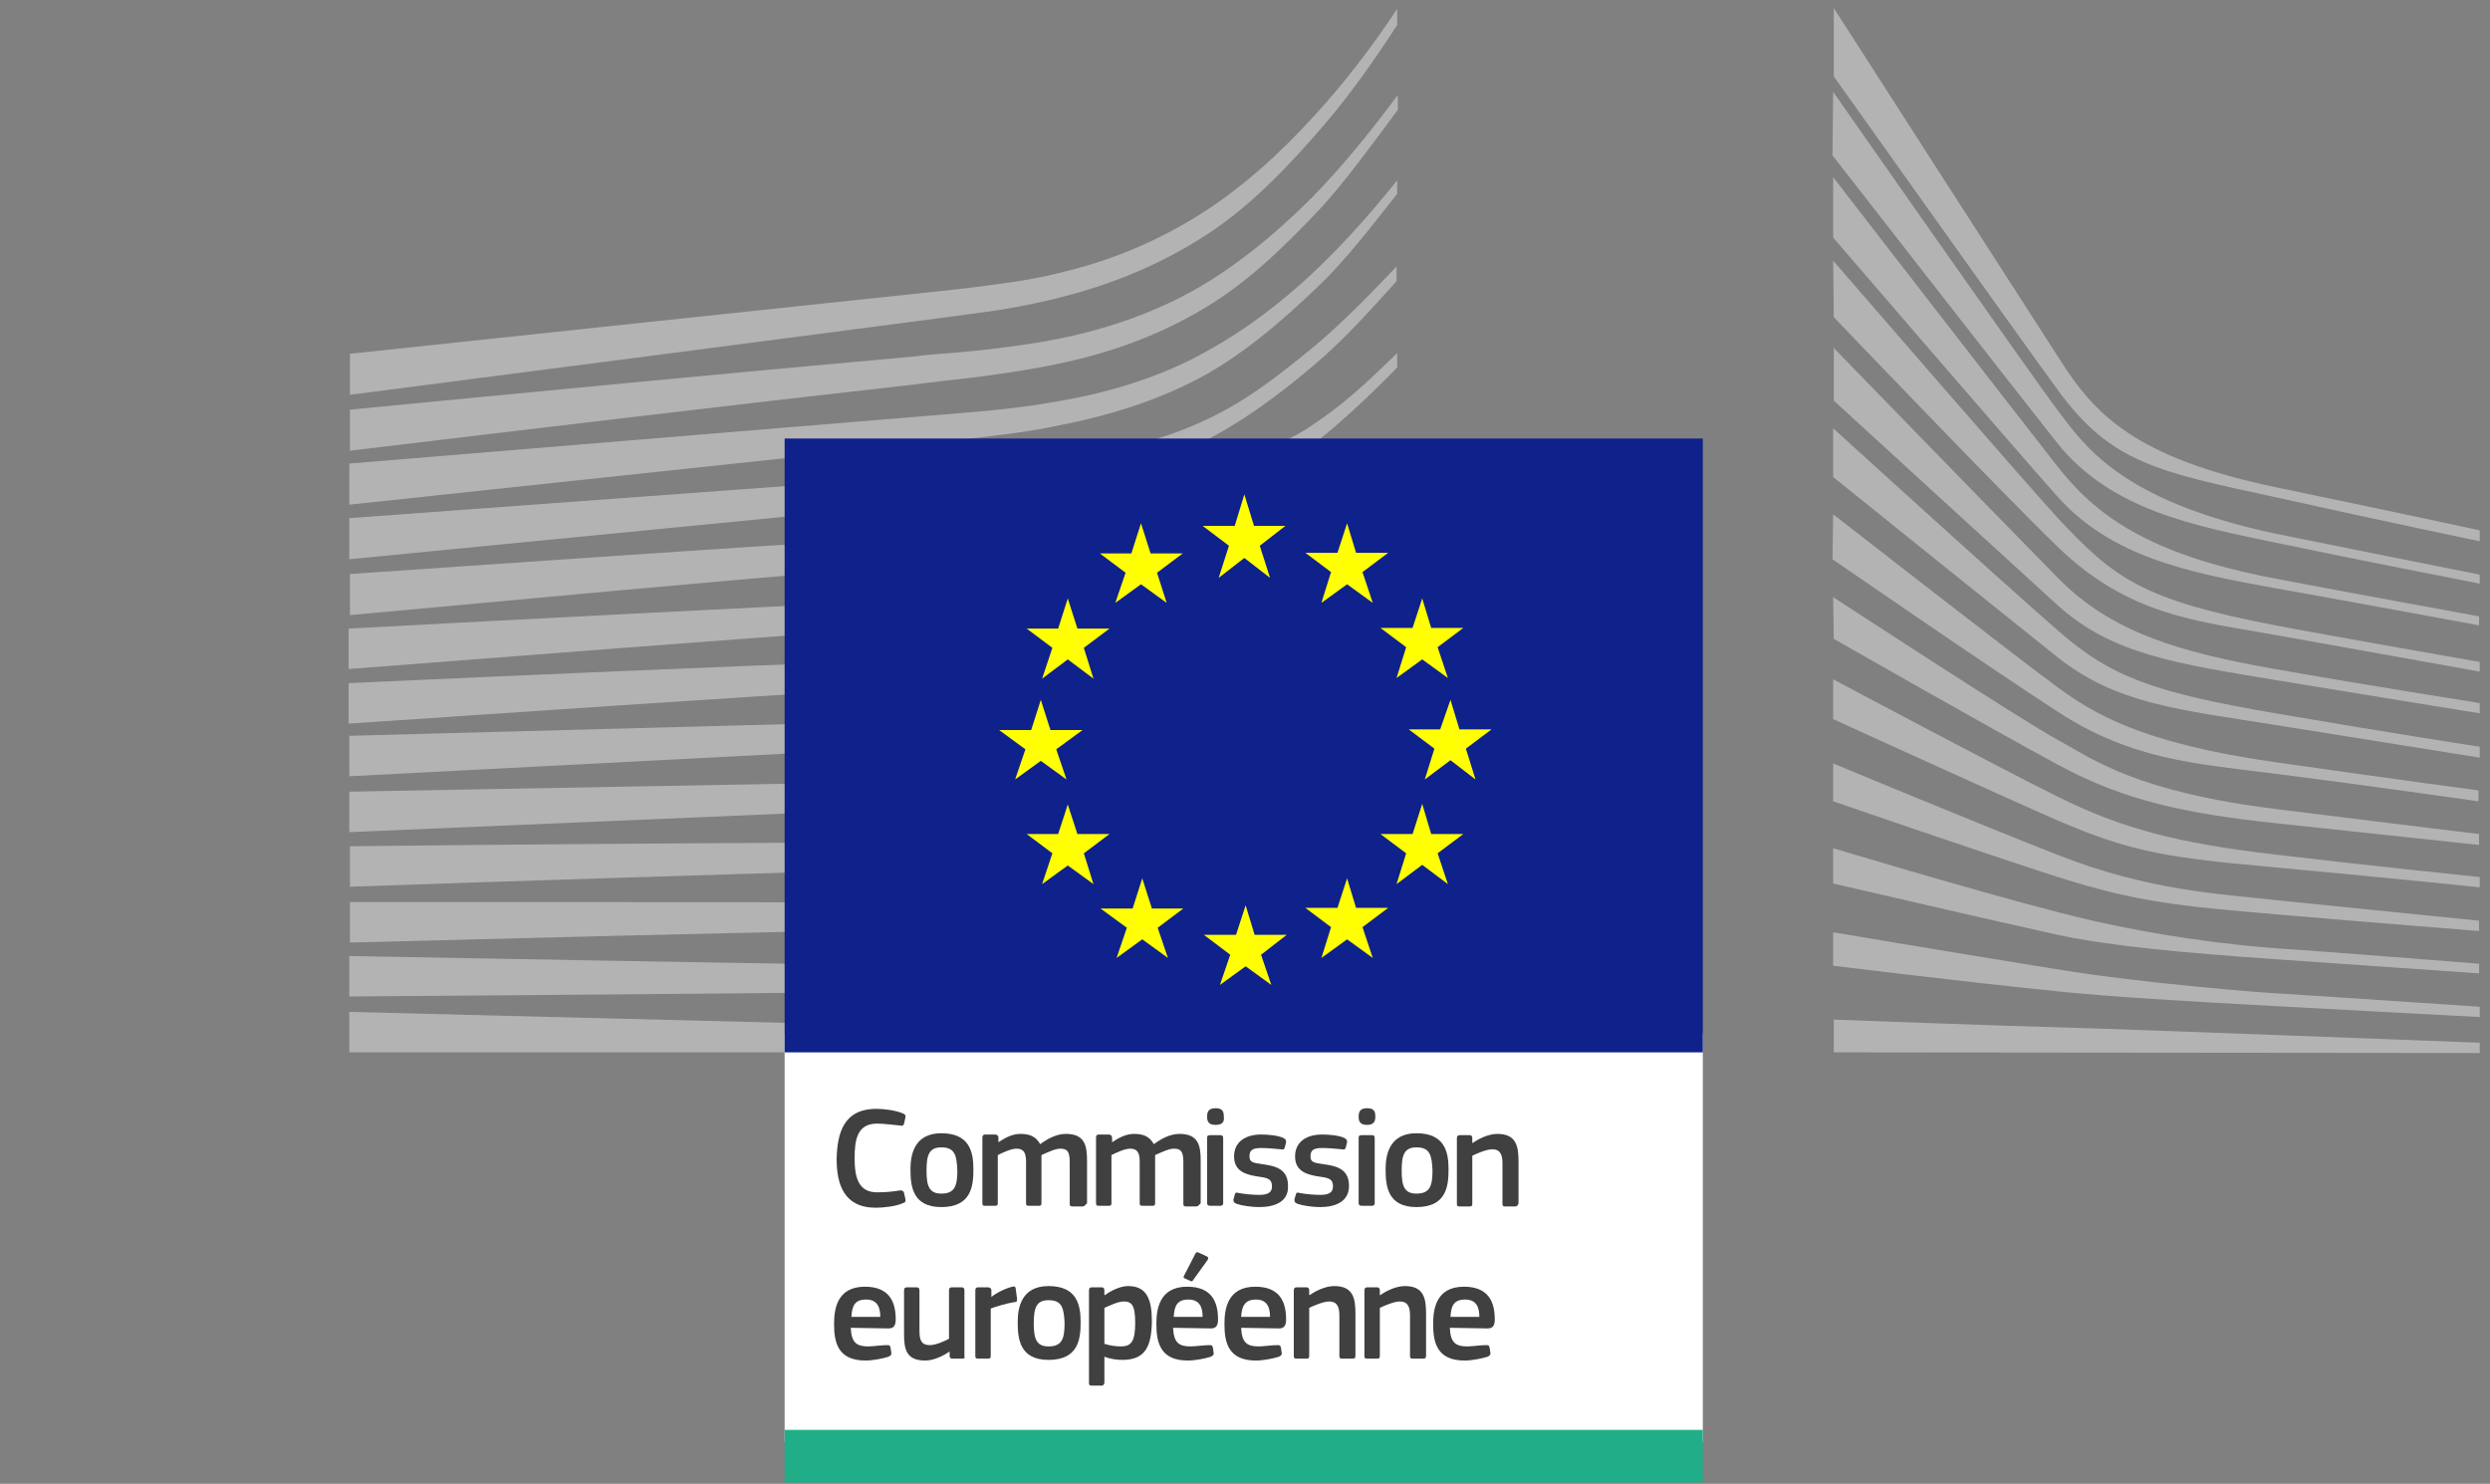 <?xml version="1.0" encoding="utf-8"?>
<!-- Generator: Adobe Illustrator 25.2.0, SVG Export Plug-In . SVG Version: 6.00 Build 0)  -->
<svg version="1.1" id="Calque_1" xmlns="http://www.w3.org/2000/svg" xmlns:xlink="http://www.w3.org/1999/xlink" x="0px" y="0px"
	 viewBox="0 0 387.8 231.1" style="enable-background:new 0 0 387.8 231.1;" xml:space="preserve">
<rect x="0" y="0" width="387.8" height="231.1" fill="#808080" stroke="none"/>
<style type="text/css">
	.st0{fill:#B3B3B3;}
	.st1{fill:#FFFFFF;}
	.st2{fill:#0F218B;}
	.st3{fill:#FFFF01;}
	.st4{fill:#20AE88;}
	.st5{fill:#404040;}
</style>
<g id="Calque_1_1_">
	<g>
		<g>
			<path class="st0" d="M54.4,61.5c0,0,98.3-12.7,101.1-13.2c4.3-0.7,8-1.5,11.6-2.5c8-2.2,15.3-5.5,21.8-9.9
				c6.2-4.2,12-10.2,17.7-16.9c3.6-4.2,7.5-9.7,11-15.1V1.4c-4.2,6.3-8.4,11.7-12.7,16.4c-5.7,6.3-11.6,11.5-17.7,15.4
				c-6.3,4-13.3,7.1-21,9c-3.4,0.9-7.1,1.6-11.2,2.1c-2.7,0.4-5.5,0.7-8.2,1c-1.1,0.1-92.3,9.8-92.3,9.8v6.4H54.4z"/>
			<path class="st0" d="M186.3,45c-6.2,3.5-13.3,6.1-21.1,7.7c-3.4,0.7-7,1.2-11.2,1.7c-2.5,0.3-4.9,0.5-7.4,0.7
				c-1.3,0.1-2.7,0.2-4,0.4c-30.1,2.7-60.1,5.6-88.1,8.3v6.4c28.3-3.4,58.4-7,88.6-10.4c1.3-0.2,2.7-0.3,4-0.5
				c2.5-0.3,4.9-0.5,7.4-0.9c4.3-0.6,8-1.2,11.5-2c8.2-1.8,15.5-4.7,21.9-8.6c6.3-3.8,11.9-9.1,18-15.6c3.7-4.1,7.9-9.8,11.8-15.1
				v-2.3c-4.6,6.2-9,11.5-13.3,15.9C198.4,36.7,192.4,41.5,186.3,45z"/>
			<path class="st0" d="M203.5,43.4c-6,5.5-12.3,9.8-18.6,12.9c-6.2,3-13.2,5.1-21.3,6.4c-3.3,0.6-7,1-11.1,1.4l-98.1,8.1v6.4
				l87.2-9.3l11.3-1.2c4.2-0.5,8-1,11.3-1.7c8.4-1.6,15.6-3.9,22-7.2c6.5-3.3,13.1-8.8,19.2-14.7c4.1-3.9,8-9,12.2-14.3v-2.1
				C212.7,34.2,208.1,39.2,203.5,43.4z"/>
			<path class="st0" d="M179.8,76.5c-5.7,3.2-10,5-18.1,5.9c-4.9,0.5-10,0.8-14.9,1c-2.4,0.1-4.7,0.2-7.1,0.4
				c-14.8,0.8-29.4,1.8-44.2,2.8l-41,2.8v6.4L95.9,92c13.4-1.2,28.9-2.6,44.1-3.8l11-0.9c4.3-0.3,7.8-0.7,11.1-1.1
				c8.4-1.1,15.6-2.8,21.9-5.2c6.8-2.6,13.3-6.5,19.7-11.2c5.8-4.2,13.9-12.5,13.9-12.6V55c-5.3,5.1-8.3,8-14.1,11.8
				C196.6,71.2,184.9,73.6,179.8,76.5z"/>
			<path class="st0" d="M181.8,88.6c-6.2,1.8-13.2,3-21.3,3.8c-3.3,0.3-6.9,0.5-10.9,0.7l-11,0.5c-27.3,1.3-54.4,2.7-84.3,4.3v6.3
				c28.6-2.2,56.6-4.4,84.5-6.4l10.9-0.7c4.2-0.3,7.7-0.6,11-0.9c8.3-0.9,15.5-2.4,21.8-4.4c7-2.2,13.9-5.4,20.3-9.6
				c4.8-3,9.6-6.7,14.5-11v-0.1c-5.5,4.7-10.7,5.7-15.9,8.8C195.4,83.6,188.7,86.6,181.8,88.6z"/>
			<path class="st0" d="M180.8,99.1c-6.2,1.5-13,2.4-21.3,2.9c-3.2,0.2-6.6,0.4-10.8,0.5l-10.9,0.4c-27.4,1-55.1,2.2-83.5,3.5v6.3
				c28.2-1.9,55.8-3.8,83.7-5.5l10.8-0.6c4.3-0.2,7.7-0.5,10.9-0.8c8.4-0.8,15.3-1.9,21.7-3.6c7.2-1.8,14.1-4.5,20.7-8
				c5.1-2.7,10.1-5.9,15.4-9.8v-2.7c-5.7,4.1-11.1,7.4-16.5,10.1C194.6,95,187.8,97.5,180.8,99.1z"/>
			<path class="st0" d="M179.9,109.4c-6.3,1.1-13,1.9-21.2,2.3c-3.1,0.2-6.4,0.3-10.7,0.4l-93.6,2.5v6.3l83-4.3l10.7-0.5
				c4.2-0.2,7.6-0.4,10.8-0.6c8.3-0.6,15.2-1.6,21.5-2.9c7.2-1.5,14.3-3.7,20.9-6.5c5.3-2.3,10.7-5,16.2-8.4v-2.5
				c-5.9,3.5-11.6,6.2-17.2,8.4C193.9,106.2,187,108.2,179.9,109.4z"/>
			<path class="st0" d="M179.2,119.8c-11.5,1.5-23.3,1.7-34.7,1.9c-2.6,0-5.2,0.1-7.9,0.1l-82.2,1.5v6.3l82.3-3.5
				c2.6-0.1,5.2-0.2,7.8-0.3c11.5-0.5,23.4-0.9,35.1-2.8c7.4-1.2,14.5-2.9,21.1-5.1c5.5-1.8,11.2-4.2,16.9-7v-2.4
				c-6,2.8-12,5.2-17.7,6.9C193.4,117.4,186.4,118.9,179.2,119.8z"/>
			<path class="st0" d="M178.5,130.3c-10.8,0.9-21.8,0.9-32.4,0.9c-3.3,0-6.6,0-9.9,0c-27.2,0.1-54.2,0.3-81.7,0.6v6.3
				c26.2-0.9,54-1.8,81.8-2.6c3.3-0.1,6.6-0.2,9.9-0.3c10.7-0.3,21.8-0.6,32.6-1.7c7.6-0.8,14.5-2,21.1-3.6
				c5.8-1.4,11.7-3.3,17.7-5.6V122c-6.1,2.2-12.3,4-18.2,5.3C192.8,128.7,186,129.7,178.5,130.3z"/>
			<path class="st0" d="M178.1,140.6c-4.5,0.2-9.3,0.3-14.8,0.3c-2.1,0-4.2,0-6.2,0l-21.2-0.3c-14.4-0.1-28.8-0.1-42.3-0.1H54.5v6.3
				l39.2-1c13.5-0.3,27.9-0.7,42.3-0.9l21.2-0.3c5.8-0.1,13.5-0.3,21.2-0.8c7.6-0.5,14.5-1.2,21.2-2.3c6-1,12.1-2.2,18.2-3.8v-2.2
				c-6.3,1.4-12.5,2.6-18.5,3.4C192.5,139.7,185.6,140.3,178.1,140.6z"/>
			<path class="st0" d="M156.8,150.5l-21.1-0.2c-26.9-0.4-53.8-0.9-81.3-1.4v6.3c26.2-0.2,53.9-0.4,81.3-0.7l21.1-0.3
				c7.1-0.1,14.1-0.3,21.1-0.5c14.5-0.5,27.5-1.5,39.6-3.1v-2.2c-12.2,1.3-25.2,2-39.7,2.1C170.8,150.6,163.8,150.6,156.8,150.5z"/>
			<polygon class="st0" points="217.6,161.7 54.4,157.6 54.4,163.9 217.6,163.9 			"/>
		</g>
		<g>
			<path class="st0" d="M202.9,55.4c-6.2,5-11,8.5-18.6,11.5c-6.6,2.6-13.7,3.7-21.8,4.8c-5.2,0.7-10.7,1.8-15.9,2.2
				c-2.1,0.1-4.3,0.3-6.4,0.5l-85.8,6.3v6.4l86.1-8.4l11.2-1c4.1-0.4,7.8-0.8,11.2-1.4c8.3-1.3,15.5-3.4,22-6.3
				c6.7-3,13.5-7.8,19.7-13.1c4.3-3.6,8.4-8.1,12.9-13.1v-2.3C212.2,47.1,207.7,51.6,202.9,55.4z"/>
		</g>
		<polygon class="st1" points="122.2,224.6 265.2,224.6 265.2,161 122.2,161 		"/>
		<polygon class="st2" points="265.2,163.9 265.2,68.3 122.2,68.3 122.2,163.9 		"/>
		<polygon class="st3" points="195.3,81.9 200.2,81.9 196.2,85 197.8,90 193.8,86.9 189.8,90 191.4,85 187.3,81.9 192.3,81.9 
			193.8,77 		"/>
		<polygon class="st3" points="195.4,145.6 200.4,145.6 196.4,148.7 198,153.4 194,150.5 190,153.4 191.6,148.7 187.5,145.6 
			192.5,145.6 194,141 		"/>
		<polygon class="st3" points="211.2,141.4 216.2,141.4 212.2,144.4 213.8,149.2 209.8,146.3 205.8,149.2 207.3,144.4 203.3,141.4 
			208.3,141.4 209.8,136.8 		"/>
		<polygon class="st3" points="211.2,86.1 216.2,86.1 212.2,89.1 213.8,93.9 209.8,91 205.8,93.9 207.3,89.1 203.3,86.1 208.3,86.1 
			209.8,81.5 		"/>
		<polygon class="st3" points="222.9,97.8 227.9,97.8 223.9,100.8 225.5,105.6 221.5,102.7 217.5,105.6 219,100.8 215,97.8 
			220,97.8 221.5,93.2 		"/>
		<polygon class="st3" points="222.9,129.9 227.9,129.9 223.9,132.9 225.5,137.7 221.5,134.7 217.5,137.7 219,132.9 215,129.9 
			220,129.9 221.5,125.2 		"/>
		<polygon class="st3" points="227.3,113.6 232.3,113.6 228.3,116.6 229.8,121.4 225.9,118.4 221.9,121.4 223.4,116.6 219.4,113.6 
			224.3,113.6 225.9,109 		"/>
		<polygon class="st3" points="179.2,86.2 184.2,86.2 180.2,89.2 181.7,93.9 177.7,91 173.7,93.9 175.3,89.2 171.3,86.2 176.2,86.2 
			177.7,81.5 		"/>
		<polygon class="st3" points="167.8,97.9 172.8,97.9 168.8,100.9 170.3,105.7 166.3,102.7 162.3,105.7 163.9,100.9 159.9,97.9 
			164.8,97.9 166.3,93.2 		"/>
		<polygon class="st3" points="163.6,113.7 168.6,113.7 164.5,116.7 166.1,121.4 162.1,118.5 158.1,121.4 159.7,116.7 155.6,113.7 
			160.6,113.7 162.1,109 		"/>
		<polygon class="st3" points="167.8,129.9 172.8,129.9 168.8,132.9 170.3,137.7 166.3,134.8 162.3,137.7 163.9,132.9 159.9,129.9 
			164.8,129.9 166.3,125.3 		"/>
		<polygon class="st3" points="179.4,141.5 184.3,141.5 180.3,144.5 181.9,149.2 177.9,146.3 173.9,149.2 175.5,144.5 171.4,141.5 
			176.4,141.5 177.9,136.8 		"/>
		<polygon class="st4" points="122.2,230.9 265.2,230.9 265.2,222.7 122.2,222.7 		"/>
		<path class="st0" d="M285.5,1.1c0,0,29.8,46.4,35.3,54.9c5.4,8.5,11.7,15.3,33.7,19.9c22.1,4.6,31.7,6.7,31.7,6.7v1.7
			c0,0-14-2.9-32-6.9c-18-3.9-25.4-5.3-33.6-16.5c-6.8-9.3-35-49-35-49V1.1H285.5z"/>
		<path class="st0" d="M285.5,14.3c0,0,30.8,44.1,34.9,49.5s9.6,14.1,33.9,19.3c6.3,1.3,31.9,6.4,31.9,6.4v1.4
			c0,0-19.5-3.8-31.9-6.4s-25.5-5-33.9-15.5c-7.6-9.6-35-44.8-35-44.8L285.5,14.3z"/>
		<path class="st0" d="M285.5,27.6c0,0,29,37.5,34.9,45s13.9,13.7,33.9,17.5c11.5,2.2,31.8,5.9,31.8,5.9v1.4c0,0-17.8-3.3-31.8-5.8
			s-25.6-5-33.9-14.3c-7.3-8.2-34.9-40.3-34.9-40.3V27.6z"/>
		<path class="st0" d="M285.5,40.6c0,0,29.4,34,35,40.1c8.8,9.4,13.1,12.7,33.9,16.7c8.3,1.6,31.8,5.7,31.8,5.7v1.5
			c0,0-19.5-3.5-31.8-5.7s-22.8-3-33.9-13.7c-8.5-8.2-34.9-35.8-34.9-35.8L285.5,40.6z"/>
		<path class="st0" d="M285.5,54.1c0,0,27.1,27.9,35,35.9c8.3,8.5,19,11.6,33.8,14.2c14.1,2.5,31.9,5.3,31.9,5.3v1.6
			c0,0-16.7-2.7-31.9-5.2c-14.9-2.5-25.3-3.9-33.8-11.6c-7.6-6.9-34.9-31.9-34.9-31.9v-8.3H285.5z"/>
		<path class="st0" d="M285.5,66.7c0,0,25.8,23.5,35,31.5c8.4,7.4,15.3,9.7,33.9,12.9c18.6,3.2,31.8,5.2,31.8,5.2v1.7
			c0,0-16.8-2.7-31.9-5.1s-24.7-3.3-33.8-10.5c-10.4-8.3-35-28.1-35-28.1V66.7z"/>
		<path class="st0" d="M285.5,80.1c0,0,29.4,22.9,34.9,26.9s12.8,8.7,33.9,11.7c21,3,31.7,4.4,31.7,4.4v1.7c0,0-19-2.7-31.7-4.3
			c-12.7-1.6-22.4-2.2-33.9-9.7c-11.1-7.2-35-23.7-35-23.7L285.5,80.1z"/>
		<path class="st0" d="M285.5,93c0,0,29.5,19.3,35.1,22.3c5.6,3.1,12.2,8,33.8,10.7c21.6,2.7,31.7,3.9,31.7,3.9v1.7
			c0,0-17.9-1.9-31.8-3.4s-23.5-3.5-33.8-9.1c-10.4-5.6-34.9-19.6-34.9-19.6L285.5,93z"/>
		<path class="st0" d="M285.5,105.8c0,0,26.1,13.9,35,18.3c9.9,4.9,18.4,7.2,33.9,9c15.2,1.8,31.8,3.5,31.8,3.5v1.6
			c0,0-15.4-1.6-31.8-3.1c-16.3-1.5-22.1-2.2-33.9-7.3c-10.5-4.6-35-15.8-35-15.8V105.8z"/>
		<path class="st0" d="M285.5,118.9c0,0,20.6,8.6,35.1,14.3c14.3,5.6,25.2,6,33.9,7c3.8,0.4,31.6,3.2,31.6,3.2v1.6
			c0,0-16.6-1.3-31.7-2.6s-21.6-1.9-33.9-5.8c-12.4-4-35-11.8-35-11.8V118.9z"/>
		<path class="st0" d="M285.5,132.1c0,0,20.8,6.3,35.1,10c14.2,3.7,27.3,5.1,33.9,5.6c6.6,0.4,31.6,2.4,31.6,2.4v1.5
			c0,0-14.2-1-31.7-2.2c-14.2-1-25.5-2-33.9-3.8c-9.2-2-35-8-35-8V132.1z"/>
		<path class="st0" d="M285.5,145.2c0,0,17.1,2.9,35.1,5.8c13.5,2.2,31.8,3.6,33.8,3.7c2,0.1,31.8,2.1,31.8,2.1v1.6
			c0,0-19.1-1-31.8-1.7c-13.2-0.7-26.4-1.5-33.9-2.3c-16.7-1.7-35-4-35-4V145.2z"/>
		<path class="st0" d="M285.5,158.8c0,0,26.9,1,35.1,1.2s65.6,2.4,65.6,2.4v1.6l-100.6-0.1v-5.1H285.5z"/>
		<g>
			<path class="st5" d="M136.5,172.7c1.1,0,2.9,0.2,4.1,0.7c0.4,0.2,0.5,0.3,0.4,0.7l-0.2,0.9c-0.1,0.3-0.2,0.4-0.6,0.3
				c-1.1-0.1-2.5-0.3-3.6-0.3c-3.1,0-3.5,2.5-3.5,5.4c0,3,0.6,5.3,3.5,5.3c1.3,0,2.4-0.1,3.6-0.3c0.4,0,0.5,0.1,0.6,0.4l0.2,0.9
				c0.1,0.4,0,0.6-0.4,0.7c-1.1,0.5-3.1,0.7-4.2,0.7c-5,0-6.1-3.7-6.1-7.6C130.4,176.6,131.3,172.7,136.5,172.7z"/>
			<path class="st5" d="M146.6,188c-4.5,0-4.8-3.3-4.8-5.9c0-2.1,0.5-5.6,4.8-5.6c4.4,0,5,2.9,5,5.6
				C151.6,184.7,151.3,188,146.6,188z M146.6,178.7c-1.9,0-2.3,1.2-2.3,3.6c0,2.4,0.4,3.6,2.3,3.6c2.1,0,2.5-1.2,2.5-3.6
				C149,179.9,148.7,178.7,146.6,178.7z"/>
			<path class="st5" d="M168.6,187.9H167c-0.3,0-0.4-0.1-0.4-0.4V181c0-1.7-0.4-2.1-1.5-2.1c-0.8,0-2.2,0.7-2.9,1c0,0.2,0,0.6,0,1.1
				v6.4c0,0.3-0.1,0.4-0.4,0.4h-1.6c-0.3,0-0.4-0.1-0.4-0.4v-6.5c0-1.4-0.4-2-1.5-2c-0.8,0-2.1,0.6-2.9,1v7.5c0,0.3-0.1,0.4-0.4,0.4
				h-1.6c-0.3,0-0.4-0.1-0.4-0.4v-10.2c0-0.3,0.1-0.5,0.4-0.5h1.6c0.3,0,0.5,0.2,0.5,0.5v0.7l0,0c0.9-0.6,2.1-1.3,3.4-1.3
				c1.3,0,2.4,0.3,3.1,1.6c1.1-0.8,2.5-1.6,4-1.6c3,0,3.3,1.9,3.3,4.2v6.6C169,187.7,168.9,187.9,168.6,187.9z"/>
			<path class="st5" d="M186.3,187.9h-1.6c-0.3,0-0.4-0.1-0.4-0.4V181c0-1.7-0.4-2.1-1.5-2.1c-0.8,0-2.2,0.7-2.9,1
				c0,0.2,0,0.6,0,1.1v6.4c0,0.3-0.1,0.4-0.4,0.4h-1.6c-0.3,0-0.4-0.1-0.4-0.4v-6.5c0-1.4-0.4-2-1.5-2c-0.8,0-2.1,0.6-2.9,1v7.5
				c0,0.3-0.1,0.4-0.4,0.4h-1.6c-0.3,0-0.4-0.1-0.4-0.4v-10.2c0-0.3,0.1-0.5,0.4-0.5h1.6c0.3,0,0.5,0.2,0.5,0.5v0.7l0,0
				c0.9-0.6,2.1-1.3,3.4-1.3c1.3,0,2.4,0.3,3.1,1.6c1.1-0.8,2.5-1.6,4-1.6c3,0,3.3,1.9,3.3,4.2v6.6
				C186.7,187.7,186.6,187.9,186.3,187.9z"/>
			<path class="st5" d="M189.3,175.2c-1.2,0-1.3-0.7-1.3-1.3c0-0.7,0.2-1.3,1.3-1.3s1.3,0.5,1.3,1.3
				C190.7,174.6,190.5,175.2,189.3,175.2z M190.5,187.4c0,0.2-0.1,0.4-0.4,0.4h-1.6c-0.3,0-0.5-0.1-0.5-0.4v-10.2
				c0-0.3,0.1-0.4,0.5-0.4h1.6c0.3,0,0.4,0.2,0.4,0.4V187.4z"/>
			<path class="st5" d="M196.1,188c-1.1,0-2.6-0.2-3.5-0.5c-0.5-0.2-0.5-0.4-0.5-0.7l0.2-0.7c0.1-0.4,0.2-0.4,0.6-0.3
				c1,0.2,2.4,0.3,3.2,0.3c1.4,0,2-0.4,2-1.3c0-1-0.4-1.3-1.8-1.5c-2.2-0.3-4.1-0.8-4.1-3.2c0-2.2,1.7-3.4,4.2-3.4
				c0.9,0,2.5,0.1,3.4,0.5c0.4,0.2,0.5,0.3,0.5,0.7l-0.2,0.8c-0.1,0.3-0.2,0.4-0.6,0.3c-1-0.1-2.2-0.2-3.1-0.2
				c-1.4,0-1.8,0.4-1.8,1.3c0,0.9,0.5,1,1.9,1.2c2.1,0.3,4.1,0.7,4.1,3.4C200.7,187.2,198.5,188,196.1,188z"/>
			<path class="st5" d="M205.6,188c-1.1,0-2.6-0.2-3.5-0.5c-0.5-0.2-0.5-0.4-0.5-0.7l0.2-0.7c0.1-0.4,0.2-0.4,0.6-0.3
				c1,0.2,2.4,0.3,3.2,0.3c1.4,0,2-0.4,2-1.3c0-1-0.4-1.3-1.8-1.5c-2.2-0.3-4.1-0.8-4.1-3.2c0-2.2,1.7-3.4,4.2-3.4
				c0.9,0,2.5,0.1,3.4,0.5c0.4,0.2,0.5,0.3,0.5,0.7l-0.2,0.8c-0.1,0.3-0.2,0.4-0.6,0.3c-1-0.1-2.2-0.2-3.1-0.2
				c-1.4,0-1.8,0.4-1.8,1.3c0,0.9,0.5,1,1.9,1.2c2.1,0.3,4.1,0.7,4.1,3.4C210.1,187.2,207.9,188,205.6,188z"/>
			<path class="st5" d="M212.9,175.2c-1.2,0-1.3-0.7-1.3-1.3c0-0.7,0.2-1.3,1.3-1.3s1.3,0.5,1.3,1.3
				C214.2,174.6,214,175.2,212.9,175.2z M214.1,187.4c0,0.2-0.1,0.4-0.4,0.4h-1.6c-0.3,0-0.5-0.1-0.5-0.4v-10.2
				c0-0.3,0.1-0.4,0.5-0.4h1.6c0.3,0,0.4,0.2,0.4,0.4V187.4z"/>
			<path class="st5" d="M220.6,188c-4.5,0-4.8-3.3-4.8-5.9c0-2.1,0.5-5.6,4.8-5.6c4.4,0,5,2.9,5,5.6
				C225.6,184.7,225.3,188,220.6,188z M220.6,178.7c-1.9,0-2.3,1.2-2.3,3.6c0,2.4,0.4,3.6,2.3,3.6c2.1,0,2.5-1.2,2.5-3.6
				C223,179.9,222.7,178.7,220.6,178.7z"/>
			<path class="st5" d="M236,187.9h-1.6c-0.3,0-0.4-0.1-0.4-0.4v-6.3c0-1.3-0.3-2.2-1.6-2.2c-0.9,0-2.5,0.7-3.1,1v7.5
				c0,0.3-0.1,0.4-0.4,0.4h-1.6c-0.3,0-0.4-0.1-0.4-0.4v-10.2c0-0.3,0.1-0.5,0.4-0.5h1.6c0.3,0,0.4,0.2,0.4,0.5v0.7c0,0,0,0,0.1,0
				c0.8-0.6,2.4-1.4,3.8-1.4c3,0,3.3,2,3.3,4.3v6.5C236.4,187.7,236.3,187.9,236,187.9z"/>
			<path class="st5" d="M132.5,206.8c0.1,2.3,0.9,2.9,2.7,2.9c0.8,0,2.1-0.2,2.9-0.2c0.4,0,0.5,0,0.6,0.4l0.1,0.7
				c0.1,0.3,0,0.5-0.4,0.7c-0.9,0.3-2.5,0.6-3.6,0.6c-4.3,0-4.9-2.8-4.9-5.7c0-2.2,0.4-5.8,4.8-5.8c4,0,4.8,2.6,4.8,5.1
				c0,0.8-0.2,1.4-1.1,1.4L132.5,206.8L132.5,206.8z M132.6,205.1h4.5c0-1.4-0.4-2.7-2.2-2.7C133.1,202.4,132.7,203.4,132.6,205.1z"
				/>
			<path class="st5" d="M149.9,211.6h-1.6c-0.3,0-0.4-0.2-0.4-0.4v-0.7l0,0c-0.9,0.6-2.4,1.4-3.8,1.4c-3,0-3.3-1.8-3.3-4.2V201
				c0-0.3,0.1-0.5,0.4-0.5h1.6c0.3,0,0.4,0.2,0.4,0.5v6.3c0,1.4,0.3,2.2,1.6,2.2c1,0,2.5-0.7,3-1V201c0-0.3,0.1-0.5,0.4-0.5h1.6
				c0.3,0,0.4,0.2,0.4,0.5v10.2C150.3,211.5,150.2,211.6,149.9,211.6z"/>
			<path class="st5" d="M154.3,211.2c0,0.3-0.1,0.4-0.4,0.4h-1.6c-0.3,0-0.4-0.1-0.4-0.4V201c0-0.3,0.1-0.5,0.4-0.5h1.6
				c0.3,0,0.5,0.2,0.5,0.5v1l0,0c0.7-0.6,2.3-1.4,3.3-1.6c0.3-0.1,0.5,0,0.5,0.4l0.2,1.5c0,0.3,0,0.5-0.4,0.5
				c-1.3,0.2-2.9,0.7-3.7,1L154.3,211.2L154.3,211.2z"/>
			<path class="st5" d="M163.3,211.8c-4.5,0-4.8-3.3-4.8-5.9c0-2.1,0.5-5.6,4.8-5.6c4.4,0,5,2.9,5,5.6
				C168.3,208.5,168,211.8,163.3,211.8z M163.3,202.5c-1.9,0-2.3,1.2-2.3,3.6c0,2.4,0.4,3.6,2.3,3.6c2.1,0,2.5-1.2,2.5-3.6
				C165.7,203.7,165.4,202.5,163.3,202.5z"/>
			<path class="st5" d="M174.8,211.8c-0.7,0-1.8-0.1-2.8-0.5l0,0v4c0,0.2-0.1,0.5-0.4,0.5H170c-0.4,0-0.4-0.2-0.4-0.5V201
				c0-0.3,0.1-0.5,0.4-0.5h1.6c0.3,0,0.4,0.2,0.4,0.5v0.7h0.1c0.8-0.6,2.3-1.4,3.6-1.4c3,0,3.7,2.2,3.7,5.6
				C179.3,209.7,178.4,211.8,174.8,211.8z M175,202.7c-0.9,0-2.3,0.7-3,1v5.6c1,0.3,1.8,0.4,2.6,0.4c1.6,0,2.2-0.8,2.2-3.7
				C176.8,203.2,176.2,202.7,175,202.7z"/>
			<path class="st5" d="M182.7,206.8c0.1,2.3,0.9,2.9,2.7,2.9c0.8,0,2.1-0.2,2.9-0.2c0.4,0,0.5,0,0.6,0.4l0.1,0.7
				c0.1,0.3,0,0.5-0.4,0.7c-0.9,0.3-2.5,0.6-3.6,0.6c-4.3,0-4.9-2.8-4.9-5.7c0-2.2,0.4-5.8,4.8-5.8c4,0,4.8,2.6,4.8,5.1
				c0,0.8-0.2,1.4-1.1,1.4L182.7,206.8L182.7,206.8z M182.8,205.1h4.5c0-1.4-0.4-2.7-2.2-2.7C183.3,202.4,182.9,203.4,182.8,205.1z
				 M188,195.7c0.2,0.1,0.2,0.3,0.1,0.5l-2.3,3.2c-0.1,0.2-0.2,0.2-0.4,0.1l-0.9-0.4c-0.2-0.1-0.2-0.2-0.1-0.4l1.8-3.5
				c0.1-0.2,0.3-0.2,0.5-0.1L188,195.7z"/>
			<path class="st5" d="M193.3,206.8c0.1,2.3,0.9,2.9,2.7,2.9c0.8,0,2.1-0.2,2.9-0.2c0.4,0,0.5,0,0.6,0.4l0.1,0.7
				c0.1,0.3,0,0.5-0.4,0.7c-0.9,0.3-2.5,0.6-3.6,0.6c-4.3,0-4.9-2.8-4.9-5.7c0-2.2,0.4-5.8,4.8-5.8c4,0,4.8,2.6,4.8,5.1
				c0,0.8-0.2,1.4-1.1,1.4L193.3,206.8L193.3,206.8z M193.3,205.1h4.5c0-1.4-0.4-2.7-2.2-2.7C193.9,202.4,193.4,203.4,193.3,205.1z"
				/>
			<path class="st5" d="M210.6,211.6H209c-0.3,0-0.4-0.1-0.4-0.4v-6.3c0-1.3-0.3-2.2-1.6-2.2c-0.9,0-2.5,0.7-3.1,1v7.5
				c0,0.3-0.1,0.4-0.4,0.4h-1.6c-0.3,0-0.4-0.1-0.4-0.4V201c0-0.3,0.1-0.5,0.4-0.5h1.6c0.3,0,0.4,0.2,0.4,0.5v0.7c0,0,0,0,0.1,0
				c0.8-0.6,2.4-1.4,3.8-1.4c3,0,3.3,2,3.3,4.3v6.5C211.1,211.5,211,211.6,210.6,211.6z"/>
			<path class="st5" d="M221.6,211.6H220c-0.3,0-0.4-0.1-0.4-0.4v-6.3c0-1.3-0.3-2.2-1.6-2.2c-0.9,0-2.5,0.7-3.1,1v7.5
				c0,0.3-0.1,0.4-0.4,0.4h-1.6c-0.3,0-0.4-0.1-0.4-0.4V201c0-0.3,0.1-0.5,0.4-0.5h1.6c0.3,0,0.4,0.2,0.4,0.5v0.7c0,0,0,0,0.1,0
				c0.8-0.6,2.4-1.4,3.8-1.4c3,0,3.3,2,3.3,4.3v6.5C222.1,211.5,222,211.6,221.6,211.6z"/>
			<path class="st5" d="M225.8,206.8c0.1,2.3,0.9,2.9,2.7,2.9c0.8,0,2.1-0.2,2.9-0.2c0.4,0,0.5,0,0.6,0.4l0.1,0.7
				c0.1,0.3,0,0.5-0.4,0.7c-0.9,0.3-2.5,0.6-3.6,0.6c-4.3,0-4.9-2.8-4.9-5.7c0-2.2,0.4-5.8,4.8-5.8c4,0,4.8,2.6,4.8,5.1
				c0,0.8-0.2,1.4-1.1,1.4L225.8,206.8L225.8,206.8z M225.9,205.1h4.5c0-1.4-0.4-2.7-2.2-2.7C226.4,202.4,226,203.4,225.9,205.1z"/>
		</g>
	</g>
</g>
</svg>
